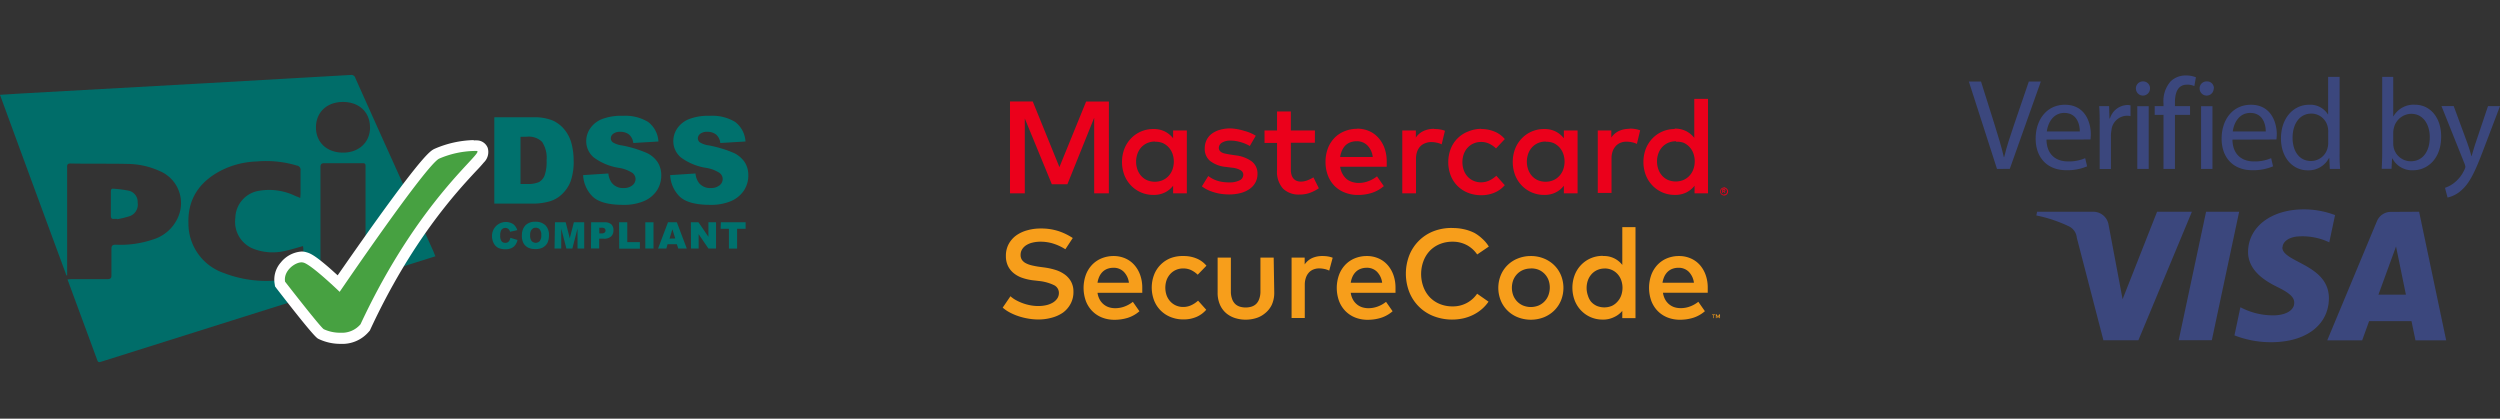 <svg xmlns="http://www.w3.org/2000/svg" width="483.05" height="80.89" viewBox="0 0 483.05 80.89"><rect x="0" y="0" width="483.05" height="80.89" fill="#333333" stroke="none"/><g transform="translate(-45.58 -12.71)"><rect width="174.5" height="80.89" transform="translate(220.2 12.71)" fill="none"/><path d="M251.43,60.87a10,10,0,0,0-2.3-1.08,8.14,8.14,0,0,0-2.5-.38,6.45,6.45,0,0,0-1.56.18,3.88,3.88,0,0,0-1.22.51,2.53,2.53,0,0,0-.79.81,2,2,0,0,0-.28,1.06,1.65,1.65,0,0,0,.24.92,2,2,0,0,0,.7.64,4.54,4.54,0,0,0,1.12.43,14.179,14.179,0,0,0,1.49.29l1.18.16a13,13,0,0,1,2,.45,6.17,6.17,0,0,1,1.76.86,4.22,4.22,0,0,1,1.25,1.38,4,4,0,0,1,.47,2,4.72,4.72,0,0,1-.55,2.31A5.08,5.08,0,0,1,251,73.09a6.87,6.87,0,0,1-2.18,1,9.519,9.519,0,0,1-2.63.35,11.551,11.551,0,0,1-1.8-.15,12.59,12.59,0,0,1-1.84-.43,11.15,11.15,0,0,1-1.74-.71,7.46,7.46,0,0,1-1.49-1l1.5-2.2a5.5,5.5,0,0,0,1.06.75,9.28,9.28,0,0,0,2.8,1,8.29,8.29,0,0,0,1.51.14,6.82,6.82,0,0,0,1.57-.17,4.28,4.28,0,0,0,1.26-.5,2.68,2.68,0,0,0,.85-.8,1.87,1.87,0,0,0,.31-1.06,1.66,1.66,0,0,0-1-1.53,8.81,8.81,0,0,0-2.86-.78L245,66.85a10.38,10.38,0,0,1-1.86-.44,5.41,5.41,0,0,1-1.62-.86,4.15,4.15,0,0,1-1.15-1.39,4.37,4.37,0,0,1-.43-2,4.76,4.76,0,0,1,.53-2.28,5,5,0,0,1,1.45-1.67,6.65,6.65,0,0,1,2.14-1,9.39,9.39,0,0,1,2.62-.35,10.81,10.81,0,0,1,3.38.49,11.66,11.66,0,0,1,2.8,1.35Zm9.32,1.31a5.54,5.54,0,0,1,2.24.45,5,5,0,0,1,1.75,1.26,5.88,5.88,0,0,1,1.14,1.94,7.3,7.3,0,0,1,.41,2.5c0,.16,0,.33,0,.49v.46h-8.65a3.81,3.81,0,0,0,.45,1.36,3.2,3.2,0,0,0,.79.92,3.13,3.13,0,0,0,1,.53,4.16,4.16,0,0,0,1.2.17,5.1,5.1,0,0,0,1.77-.32,5.7,5.7,0,0,0,1.62-.91l1.27,1.82a6.36,6.36,0,0,1-2.28,1.28,8.65,8.65,0,0,1-2.53.37,6.47,6.47,0,0,1-2.42-.44,5.49,5.49,0,0,1-1.89-1.25,5.621,5.621,0,0,1-1.23-1.94,7.488,7.488,0,0,1-.01-5.03,5.72,5.72,0,0,1,1.2-1.95,5.33,5.33,0,0,1,1.84-1.26,6.09,6.09,0,0,1,2.33-.45Zm0,2.27a3.33,3.33,0,0,0-1.22.21,2.64,2.64,0,0,0-.92.59,3.12,3.12,0,0,0-.63.92,4.349,4.349,0,0,0-.34,1.17h6.07a3.65,3.65,0,0,0-1-2.12,2.72,2.72,0,0,0-2.01-.77Zm13.57-2.27a6.35,6.35,0,0,1,2.45.47,4.94,4.94,0,0,1,1.92,1.4L277,65.79a4.91,4.91,0,0,0-1.29-.9,3.56,3.56,0,0,0-1.51-.31,3.4,3.4,0,0,0-1.37.27,3.26,3.26,0,0,0-1.1.77A3.55,3.55,0,0,0,271,66.8a4.53,4.53,0,0,0,0,3,3.55,3.55,0,0,0,.73,1.18,3.27,3.27,0,0,0,1.1.77,3.4,3.4,0,0,0,1.37.27,3.62,3.62,0,0,0,1.58-.35,5,5,0,0,0,1.29-.87l1.58,1.76a5.17,5.17,0,0,1-1.93,1.4,6.26,6.26,0,0,1-2.44.47,6.55,6.55,0,0,1-2.53-.47,5.65,5.65,0,0,1-3.19-3.24,7,7,0,0,1,0-4.89,5.65,5.65,0,0,1,3.19-3.24,6.55,6.55,0,0,1,2.52-.41Zm17.47,7a5.65,5.65,0,0,1-.46,2.39A4.65,4.65,0,0,1,290,73.25a4.9,4.9,0,0,1-1.73.93,6.85,6.85,0,0,1-4,0,5,5,0,0,1-1.74-.93,4.55,4.55,0,0,1-1.22-1.64,5.71,5.71,0,0,1-.46-2.39V62.48h2.56V69a4.14,4.14,0,0,0,.22,1.43,2.5,2.5,0,0,0,.6,1,2.3,2.3,0,0,0,.91.53,3.91,3.91,0,0,0,2.25,0,2.31,2.31,0,0,0,.91-.53,2.5,2.5,0,0,0,.6-1,4.13,4.13,0,0,0,.22-1.43V62.48h2.56Zm9.32-7a6.35,6.35,0,0,1,1.06.08,4.621,4.621,0,0,1,.91.25L302.41,65a3.63,3.63,0,0,0-.94-.32,5,5,0,0,0-1-.11,3,3,0,0,0-1.12.21,2.38,2.38,0,0,0-.88.61,2.87,2.87,0,0,0-.57,1,4,4,0,0,0-.21,1.33v6.44h-2.55V62.48h2.53V63.8a3.52,3.52,0,0,1,1.45-1.23,4.67,4.67,0,0,1,1.93-.39Zm8.57,0a5.55,5.55,0,0,1,2.24.45,5,5,0,0,1,1.75,1.26,5.891,5.891,0,0,1,1.14,1.94,7.31,7.31,0,0,1,.41,2.5v.95h-8.65a3.81,3.81,0,0,0,.45,1.36,3.2,3.2,0,0,0,.79.92,3.13,3.13,0,0,0,1,.53,4.16,4.16,0,0,0,1.2.17,5.1,5.1,0,0,0,1.76-.32,5.7,5.7,0,0,0,1.62-.91l1.27,1.82a6.35,6.35,0,0,1-2.28,1.28,8.65,8.65,0,0,1-2.53.37,6.47,6.47,0,0,1-2.42-.44,5.49,5.49,0,0,1-1.89-1.25,5.62,5.62,0,0,1-1.23-1.94,7.488,7.488,0,0,1-.01-5.03,5.72,5.72,0,0,1,1.2-1.95,5.33,5.33,0,0,1,1.84-1.26,6.09,6.09,0,0,1,2.29-.45Zm0,2.27a3.33,3.33,0,0,0-1.22.21,2.64,2.64,0,0,0-.92.59,3.121,3.121,0,0,0-.63.92,4.348,4.348,0,0,0-.34,1.17h6.07a3.65,3.65,0,0,0-1-2.12,2.72,2.72,0,0,0-2.06-.77Zm16.6-7.68a9.77,9.77,0,0,1,2.2.24,8.611,8.611,0,0,1,2,.71A7.69,7.69,0,0,1,332,58.85a6.49,6.49,0,0,1,1.25,1.5L331,61.88a5.61,5.61,0,0,0-2-1.81,5.75,5.75,0,0,0-2.77-.66,6.36,6.36,0,0,0-2.42.45,5.65,5.65,0,0,0-1.92,1.27,5.86,5.86,0,0,0-1.26,2,7.2,7.2,0,0,0,0,5.06,5.86,5.86,0,0,0,1.26,2,5.64,5.64,0,0,0,1.92,1.27,6.36,6.36,0,0,0,2.42.45,5.61,5.61,0,0,0,4.76-2.45l2.2,1.54a7.38,7.38,0,0,1-1.29,1.44,8,8,0,0,1-1.64,1.09,8.549,8.549,0,0,1-1.93.69,10,10,0,0,1-5.77-.43,8.26,8.26,0,0,1-4.68-4.66,9.85,9.85,0,0,1,0-7.08,8.26,8.26,0,0,1,4.68-4.66,9.56,9.56,0,0,1,3.62-.63Zm15.08,5.41a6.58,6.58,0,0,1,2.51.47,6.13,6.13,0,0,1,2,1.29,5.94,5.94,0,0,1,1.32,1.95,6.51,6.51,0,0,1,0,4.89,5.94,5.94,0,0,1-1.32,1.95,6.13,6.13,0,0,1-2,1.29,6.93,6.93,0,0,1-5,0,5.859,5.859,0,0,1-3.31-3.24,6.51,6.51,0,0,1,0-4.89,5.859,5.859,0,0,1,3.31-3.24,6.59,6.59,0,0,1,2.39-.47Zm0,2.41a3.8,3.8,0,0,0-1.45.27,3.43,3.43,0,0,0-1.16.77,3.591,3.591,0,0,0-.77,1.18,4.26,4.26,0,0,0,0,3,3.59,3.59,0,0,0,.77,1.18,3.44,3.44,0,0,0,1.16.77,4,4,0,0,0,2.91,0,3.47,3.47,0,0,0,1.94-2,4.26,4.26,0,0,0,0-3,3.54,3.54,0,0,0-.78-1.18,3.5,3.5,0,0,0-1.17-.77,3.8,3.8,0,0,0-1.55-.23Zm14-2.41a4.43,4.43,0,0,1,3.68,1.72V56.6h2.55V74.18h-2.55v-1.4A4.52,4.52,0,0,1,357.41,74a4.68,4.68,0,0,1-2.16.46,5.7,5.7,0,0,1-4.15-1.73,5.89,5.89,0,0,1-1.25-1.95,7,7,0,0,1,0-4.95,5.9,5.9,0,0,1,1.25-1.95,5.71,5.71,0,0,1,4.15-1.73Zm.31,2.41a3.53,3.53,0,0,0-1.48.3,3.31,3.31,0,0,0-1.1.81,3.57,3.57,0,0,0-.7,1.19,4.44,4.44,0,0,0,0,2.91A3.571,3.571,0,0,0,353,71a3.31,3.31,0,0,0,1.1.81,3.8,3.8,0,0,0,2.93,0A3.33,3.33,0,0,0,358.1,71a3.549,3.549,0,0,0,.72-1.18,4.45,4.45,0,0,0,0-3,3.56,3.56,0,0,0-.72-1.18,3.35,3.35,0,0,0-1.11-.79,3.54,3.54,0,0,0-1.44-.27ZM370,62.18a5.54,5.54,0,0,1,2.24.45A5,5,0,0,1,374,63.88a5.88,5.88,0,0,1,1.14,1.94,7.29,7.29,0,0,1,.41,2.5v.95H366.9a3.77,3.77,0,0,0,.45,1.36,3.18,3.18,0,0,0,.79.92,3.12,3.12,0,0,0,1,.53,4.16,4.16,0,0,0,1.2.17,5.1,5.1,0,0,0,1.77-.32,5.72,5.72,0,0,0,1.62-.91L375,72.84a6.37,6.37,0,0,1-2.28,1.28,8.64,8.64,0,0,1-2.53.37,6.47,6.47,0,0,1-2.42-.44,5.48,5.48,0,0,1-1.89-1.25,5.64,5.64,0,0,1-1.23-1.94,7.488,7.488,0,0,1-.01-5.03,5.73,5.73,0,0,1,1.2-1.95,5.329,5.329,0,0,1,1.84-1.26A6.09,6.09,0,0,1,370,62.18Zm6.75,12v-.59H377v-.12h-.6v.12h.24v.59Zm1.17,0v-.71h-.19l-.21.49-.21-.49h-.19v.71h.13v-.54l.2.46h.14l.2-.46v.54Zm-8-9.73a3.33,3.33,0,0,0-1.22.21,2.64,2.64,0,0,0-.92.59,3.13,3.13,0,0,0-.63.92,4.371,4.371,0,0,0-.34,1.17h6.07a3.65,3.65,0,0,0-1-2.12,2.72,2.72,0,0,0-1.95-.77Z" fill="#f79e1b"/><path d="M259.83,50.06H257V35.46l-5.18,12.86h-3L243.59,35.6V50.06h-2.86V32.32h4.4L250.28,45l5.16-12.67h4.4Zm15.07,0h-2.65V48.6a4.68,4.68,0,0,1-1.57,1.29,4.85,4.85,0,0,1-2.24.48,5.91,5.91,0,0,1-4.31-1.8,6.13,6.13,0,0,1-1.29-2,7.25,7.25,0,0,1,0-5.13,6.129,6.129,0,0,1,1.29-2,5.91,5.91,0,0,1,4.31-1.8,4.8,4.8,0,0,1,2.24.49,4.75,4.75,0,0,1,1.57,1.3V37.92h2.65Zm-6.14-10a3.66,3.66,0,0,0-1.54.31,3.44,3.44,0,0,0-1.15.84,3.7,3.7,0,0,0-.72,1.24,4.61,4.61,0,0,0,0,3,3.69,3.69,0,0,0,.72,1.24,3.42,3.42,0,0,0,1.15.84,3.94,3.94,0,0,0,3,0,3.47,3.47,0,0,0,1.15-.82,3.7,3.7,0,0,0,.75-1.23,4.63,4.63,0,0,0,0-3.09,3.7,3.7,0,0,0-.75-1.23,3.48,3.48,0,0,0-1.15-.82,3.65,3.65,0,0,0-1.46-.24Zm18.31.86a7.324,7.324,0,0,0-.68-.35,7.721,7.721,0,0,0-.9-.34,9.472,9.472,0,0,0-1-.25,6.21,6.21,0,0,0-1.12-.1,3,3,0,0,0-1.69.4,1.21,1.21,0,0,0-.6,1,.87.87,0,0,0,.16.53,1.22,1.22,0,0,0,.42.36,2.59,2.59,0,0,0,.63.22l.79.15,1.25.19a6.54,6.54,0,0,1,3.1,1.16,2.9,2.9,0,0,1,1.12,2.43,3.46,3.46,0,0,1-.37,1.6,3.62,3.62,0,0,1-1.08,1.25,5.26,5.26,0,0,1-1.74.82,8.62,8.62,0,0,1-2.34.29q-.47,0-1.09-.06a9.069,9.069,0,0,1-1.32-.23,9.591,9.591,0,0,1-1.42-.47,6.539,6.539,0,0,1-1.38-.8l1.23-2a6.34,6.34,0,0,0,.72.47,5.181,5.181,0,0,0,.87.39,6.64,6.64,0,0,0,1.08.27,8,8,0,0,0,1.34.1,4.25,4.25,0,0,0,2.06-.4,1.21,1.21,0,0,0,.7-1.08,1,1,0,0,0-.51-.86,4,4,0,0,0-1.6-.49l-1.27-.16a5.83,5.83,0,0,1-3.07-1.18,3,3,0,0,1-1-2.38,3.68,3.68,0,0,1,.35-1.62,3.37,3.37,0,0,1,1-1.22,4.8,4.8,0,0,1,1.58-.77,7.4,7.4,0,0,1,2.09-.27A10.48,10.48,0,0,1,286,38a7.76,7.76,0,0,1,2.22.94Zm12.57-.63H295v5.28a3.139,3.139,0,0,0,.15,1,1.94,1.94,0,0,0,.41.7,1.56,1.56,0,0,0,.61.4,2.2,2.2,0,0,0,.75.13,3.55,3.55,0,0,0,1.26-.24,6.59,6.59,0,0,0,1.18-.58l1.05,2.11a8.29,8.29,0,0,1-1.65.85,5.71,5.71,0,0,1-2.07.36,4.34,4.34,0,0,1-3.21-1.15,4.86,4.86,0,0,1-1.15-3.57V40.33h-2.42V37.92h2.42V34.25H295v3.67h4.65Zm8.15-2.72a5.74,5.74,0,0,1,2.32.46,5.19,5.19,0,0,1,1.81,1.31,6.12,6.12,0,0,1,1.18,2,7.569,7.569,0,0,1,.42,2.59q0,.255,0,.51v.48h-9a3.94,3.94,0,0,0,.47,1.41,3.32,3.32,0,0,0,.82,1,3.261,3.261,0,0,0,1.08.55,4.31,4.31,0,0,0,1.24.18,5.3,5.3,0,0,0,1.83-.34,5.9,5.9,0,0,0,1.68-.94l1.32,1.89A6.61,6.61,0,0,1,310.58,50a9,9,0,0,1-2.63.38,6.7,6.7,0,0,1-2.51-.46,5.68,5.68,0,0,1-2-1.29,5.83,5.83,0,0,1-1.28-2,7.21,7.21,0,0,1-.46-2.62,7.33,7.33,0,0,1,.44-2.6,6,6,0,0,1,1.24-2,5.52,5.52,0,0,1,1.91-1.31,6.3,6.3,0,0,1,2.49-.5ZM307.73,40a3.45,3.45,0,0,0-1.26.22,2.73,2.73,0,0,0-.95.61,3.251,3.251,0,0,0-.65,1,4.531,4.531,0,0,0-.35,1.21h6.3a3.79,3.79,0,0,0-1-2.2A2.82,2.82,0,0,0,307.73,40Zm15-2.36a6.62,6.62,0,0,1,1.1.08,4.83,4.83,0,0,1,.94.26l-.63,2.62a3.77,3.77,0,0,0-1-.33,5.25,5.25,0,0,0-1-.11,3.08,3.08,0,0,0-1.17.22A2.46,2.46,0,0,0,320,41a3,3,0,0,0-.6,1,4.12,4.12,0,0,0-.22,1.38v6.68h-2.65V37.92h2.62v1.37A3.65,3.65,0,0,1,320.68,38a4.85,4.85,0,0,1,2.01-.4Zm9.06,0a6.59,6.59,0,0,1,2.55.49,5.13,5.13,0,0,1,2,1.45l-1.7,1.81a5.081,5.081,0,0,0-1.34-.93,3.7,3.7,0,0,0-1.57-.32,3.53,3.53,0,0,0-1.42.29,3.37,3.37,0,0,0-1.14.8,3.68,3.68,0,0,0-.75,1.23,4.7,4.7,0,0,0,0,3.16,3.691,3.691,0,0,0,.75,1.23,3.38,3.38,0,0,0,1.14.8,3.53,3.53,0,0,0,1.42.29,3.77,3.77,0,0,0,1.63-.36,5.25,5.25,0,0,0,1.34-.91l1.63,1.82a5.35,5.35,0,0,1-2,1.45,6.5,6.5,0,0,1-2.53.49,6.79,6.79,0,0,1-2.62-.49,5.86,5.86,0,0,1-3.31-3.36,7.26,7.26,0,0,1,0-5.07,5.86,5.86,0,0,1,3.31-3.36,6.79,6.79,0,0,1,2.57-.55ZM350.4,50.06h-2.65V48.6a4.68,4.68,0,0,1-1.57,1.29,4.85,4.85,0,0,1-2.24.48,5.91,5.91,0,0,1-4.31-1.8,6.13,6.13,0,0,1-1.29-2,7.25,7.25,0,0,1,0-5.13,6.14,6.14,0,0,1,1.29-2,5.91,5.91,0,0,1,4.31-1.8,4.8,4.8,0,0,1,2.24.49,4.75,4.75,0,0,1,1.57,1.3V37.92h2.65Zm-6.14-10a3.66,3.66,0,0,0-1.54.31,3.44,3.44,0,0,0-1.15.84,3.72,3.72,0,0,0-.72,1.24,4.61,4.61,0,0,0,0,3,3.721,3.721,0,0,0,.72,1.24,3.43,3.43,0,0,0,1.15.84,3.94,3.94,0,0,0,3,0,3.48,3.48,0,0,0,1.15-.82,3.69,3.69,0,0,0,.75-1.23,4.61,4.61,0,0,0,0-3.09,3.691,3.691,0,0,0-.75-1.23,3.49,3.49,0,0,0-1.15-.82,3.65,3.65,0,0,0-1.46-.24Zm16.19-2.5a6.62,6.62,0,0,1,1.1.08,4.831,4.831,0,0,1,.94.26l-.63,2.62a3.769,3.769,0,0,0-1-.33,5.259,5.259,0,0,0-1-.11,3.07,3.07,0,0,0-1.17.22,2.46,2.46,0,0,0-.91.63,3,3,0,0,0-.6,1,4.121,4.121,0,0,0-.22,1.38v6.68H354.3V37.92h2.62v1.37A3.64,3.64,0,0,1,358.43,38a4.85,4.85,0,0,1,2.02-.4Zm8.69,0a4.8,4.8,0,0,1,2.24.49,4.75,4.75,0,0,1,1.57,1.3V31.81h2.65V50.06H373V48.6a4.68,4.68,0,0,1-1.57,1.29,4.85,4.85,0,0,1-2.24.48,5.91,5.91,0,0,1-4.31-1.8,6.13,6.13,0,0,1-1.29-2,7.26,7.26,0,0,1,0-5.13,6.14,6.14,0,0,1,1.29-2,5.91,5.91,0,0,1,4.31-1.8Zm9.55,11.33A.77.77,0,0,1,379,49a.8.8,0,0,1,.25.17.78.78,0,0,1,.17.25.76.76,0,0,1,0,.6.78.78,0,0,1-.17.24.81.81,0,0,1-.25.17.76.76,0,0,1-.31.06A.79.79,0,0,1,378,50a.76.76,0,0,1,0-.6.77.77,0,0,1,.42-.41.8.8,0,0,1,.27-.06Zm0,1.37a.58.58,0,0,0,.23,0,.62.62,0,0,0,.19-.13.61.61,0,0,0,0-.85.6.6,0,0,0-.19-.13.58.58,0,0,0-.23,0,.61.61,0,0,0-.24,0,.6.6,0,0,0-.19,1,.61.61,0,0,0,.19.13.6.6,0,0,0,.24.03Zm0-1a.33.33,0,0,1,.21.06.21.21,0,0,1,.07.17.2.2,0,0,1-.06.15.29.29,0,0,1-.17.07l.23.27h-.18l-.22-.27h-.07v.27h-.15v-.72Zm-.18.13v.19h.18a.17.17,0,0,0,.1,0,80.277,80.277,0,0,1,0-.14h-.1Zm-9.1-9.38a3.66,3.66,0,0,0-1.54.31,3.44,3.44,0,0,0-1.15.84A3.72,3.72,0,0,0,366,42.4a4.61,4.61,0,0,0,0,3,3.72,3.72,0,0,0,.72,1.24,3.43,3.43,0,0,0,1.15.84,3.94,3.94,0,0,0,3,0,3.48,3.48,0,0,0,1.15-.82,3.69,3.69,0,0,0,.75-1.23,4.61,4.61,0,0,0,0-3.09,3.69,3.69,0,0,0-.75-1.23,3.49,3.49,0,0,0-1.15-.82,3.65,3.65,0,0,0-1.42-.19Z" fill="#eb001b"/><path d="M431.44,45.35,426,28.46h2.35l2.62,8.32c.72,2.28,1.34,4.33,1.8,6.31h.05c.47-2,1.17-4.08,1.92-6.29l2.85-8.34h2.32l-6,16.88Z" fill="#3b477d"/><path d="M441,39.69c.05,3,1.95,4.21,4.14,4.21a7.91,7.91,0,0,0,3.34-.63l.37,1.58a9.79,9.79,0,0,1-4,.75c-3.72,0-5.94-2.45-5.94-6.11s2.15-6.54,5.66-6.54c3.94,0,5,3.48,5,5.71a9.162,9.162,0,0,1-.07,1Zm6.44-1.58c0-1.4-.57-3.58-3-3.58-2.22,0-3.19,2.05-3.37,3.58Z" fill="#3b477d"/><path d="M451.28,37c0-1.43,0-2.65-.1-3.78h1.92l.07,2.38h.1a3.62,3.62,0,0,1,3.35-2.6,2.39,2.39,0,0,1,.62.07v2.08a3.15,3.15,0,0,0-.75-.08,3.09,3.09,0,0,0-2.94,2.83,6,6,0,0,0-.1,1v6.46h-2.17Z" fill="#3b477d"/><path d="M461,29.82a1.36,1.36,0,1,1-2.72,0,1.34,1.34,0,0,1,1.37-1.38A1.31,1.31,0,0,1,461,29.82Zm-2.45,3.41h2.2V45.35h-2.2Z" fill="#3b477d"/><path d="M463.61,45.35V34.9h-1.7V33.22h1.7v-.58a5.74,5.74,0,0,1,1.4-4.23A4.19,4.19,0,0,1,468,27.29a5.05,5.05,0,0,1,1.87.35l-.3,1.7a3.25,3.25,0,0,0-1.4-.27c-1.87,0-2.35,1.65-2.35,3.5v.65h2.92V34.9h-2.92V45.35h-2.17Z" fill="#3b477d"/><path d="M473.31,29.82a1.36,1.36,0,1,1-2.72,0A1.34,1.34,0,0,1,472,28.44a1.31,1.31,0,0,1,1.35,1.38Zm-2.44,3.41h2.2V45.35h-2.2Z" fill="#3b477d"/><path d="M476.93,39.69c.05,3,1.95,4.21,4.14,4.21a7.91,7.91,0,0,0,3.34-.63l.37,1.58a9.81,9.81,0,0,1-4,.75c-3.72,0-5.94-2.45-5.94-6.11s2.15-6.54,5.66-6.54c3.94,0,5,3.48,5,5.71a8.469,8.469,0,0,1-.07,1Zm6.44-1.58c0-1.4-.57-3.58-3-3.58-2.22,0-3.19,2.05-3.37,3.58Z" fill="#3b477d"/><path d="M497.64,27.56V42.22a30.1,30.1,0,0,0,.1,3.13h-2l-.1-2.11h-.05a4.46,4.46,0,0,1-4.12,2.38c-2.92,0-5.16-2.48-5.16-6.16,0-4,2.47-6.51,5.42-6.51a4,4,0,0,1,3.64,1.85h.05V27.56h2.2Zm-2.2,10.59a4,4,0,0,0-.1-.93,3.23,3.23,0,0,0-3.17-2.56c-2.27,0-3.62,2-3.62,4.68,0,2.45,1.2,4.48,3.57,4.48a3.3,3.3,0,0,0,3.22-2.63,3.887,3.887,0,0,0,.1-1v-2.1Z" fill="#3b477d"/><path d="M505.77,45.35c.05-.83.1-2.06.1-3.13V27.56H508v7.61h.05a4.5,4.5,0,0,1,4.12-2.23c3,0,5.11,2.51,5.09,6.19,0,4.33-2.72,6.48-5.42,6.48a4.29,4.29,0,0,1-4-2.28h-.07l-.1,2h-1.9ZM508,40.49a4.213,4.213,0,0,0,.1.8,3.39,3.39,0,0,0,3.29,2.58c2.3,0,3.67-1.88,3.67-4.66,0-2.43-1.25-4.51-3.59-4.51a3.51,3.51,0,0,0-3.34,2.71,4.2,4.2,0,0,0-.13.9v2.18Z" fill="#3b477d"/><path d="M519.69,33.22l2.64,7.16c.28.8.58,1.75.77,2.48h.05c.22-.73.47-1.66.77-2.53l2.39-7.11h2.32l-3.29,8.64c-1.57,4.16-2.64,6.29-4.14,7.59a5.92,5.92,0,0,1-2.7,1.43L518,49a5.821,5.821,0,0,0,1.92-1.08,6.73,6.73,0,0,0,1.85-2.45,1.631,1.631,0,0,0,.17-.52,2,2,0,0,0-.15-.58L517.32,33.2h2.39Z" fill="#3b477d"/><path d="M462.37,53.62l-6.66,16.9L453,56.15a3,3,0,0,0-2.95-2.53H439.19l-.15.72a27,27,0,0,1,6.31,2.11,2.71,2.71,0,0,1,1.51,2.19L452,78.45h6.76L469.1,53.62h-6.72Z" fill="#3b477d"/><path d="M471.84,53.62l-5.29,24.82h6.4l5.28-24.82Z" fill="#3b477d"/><path d="M486.62,60.5c0-.89.87-1.84,2.71-2.08a12.11,12.11,0,0,1,6.31,1.11l1.12-5.26a17.06,17.06,0,0,0-6-1.11c-6.33,0-10.77,3.38-10.81,8.21,0,3.57,3.18,5.57,5.6,6.76s3.33,2,3.32,3.08c0,1.67-2,2.39-3.82,2.43a13.41,13.41,0,0,1-6.58-1.57l-1.15,5.44a19.34,19.34,0,0,0,7.12,1.32c6.71,0,11.1-3.34,11.13-8.49,0-6.56-9-6.91-9-9.84" fill="#3b477d"/><path d="M505.14,69.65l3.4-9.32,1.91,9.32Zm2.43-16a2.91,2.91,0,0,0-2.73,1.82l-9.59,23H502l1.34-3.71h8.19l.77,3.71h5.93L513,53.62Z" fill="#3b477d"/><path d="M129.65,62.25l-13.44,4.23V45.13c0-.89,0-.89-.92-.89h-7c-.6,0-.79.18-.79.79V65.88c0,.55.16.76.73.76,2.36,0,4.73,0,7.14.08l-.42.18L65.19,82.58c-.34.1-.63.24-.81-.26-1.9-5.18-3.81-10.32-5.76-15.63.34,0,.6-.05.87-.05h6.83c.66,0,.81-.21.79-.81v-5c0-.68.21-.84.87-.84a19.44,19.44,0,0,0,7.14-1A7.69,7.69,0,0,0,80,54.64a6.71,6.71,0,0,0-3.54-8.87,15.36,15.36,0,0,0-6.28-1.39c-3.68-.08-7.35,0-11-.08-.71,0-.63.45-.63.87V65.93a1.151,1.151,0,0,0-.13,0c-4.31-11.66-8.56-23.21-12.84-34.9,1.44-.08,2.81-.18,4.17-.26l35.95-2,27.7-1.58a.792.792,0,0,1,.84.6q5.47,12.21,11,24.42c1.37,3,2.73,6.09,4.1,9.11a9.627,9.627,0,0,0,.37.89ZM103.6,51c0-.31.05-.55.05-.76V45.7a.83.83,0,0,0-.71-1,20.51,20.51,0,0,0-7.77-.79,16.36,16.36,0,0,0-7.09,1.86c-4,2.15-6.22,5.41-6.09,10a10.1,10.1,0,0,0,6.83,9.69,22.81,22.81,0,0,0,14.84.55.637.637,0,0,0,.53-.74V60.73a3.51,3.51,0,0,0-.08-.47c-1.18.32-2.28.68-3.41.92a10.36,10.36,0,0,1-6-.34,5.6,5.6,0,0,1-3.65-6,5.42,5.42,0,0,1,4.67-5.28,11.59,11.59,0,0,1,7,1.05,8,8,0,0,1,.84.34Zm13.47-13.68c0-2.94-2.1-4.91-5.22-4.91s-5.22,2-5.22,4.91,2.1,4.86,5.2,4.88,5.25-2,5.25-4.88Zm0,0" fill="#006d69"/><path d="M68.18,55h-.55c-.42.05-.63-.1-.63-.58V49.75c0-.34.05-.6.47-.58a22.748,22.748,0,0,1,3,.39,2.22,2.22,0,0,1,1.71,2.31,2.37,2.37,0,0,1-1.52,2.6,19.409,19.409,0,0,1-2.44.6.16.16,0,0,1,0-.1Zm0,0" fill="#006d69"/><path d="M141,35.37h7.67a9.35,9.35,0,0,1,3.65.6,6.16,6.16,0,0,1,2.31,1.76A7.12,7.12,0,0,1,156,40.41a13,13,0,0,1,.42,3.23,11.449,11.449,0,0,1-.6,4.15,6.87,6.87,0,0,1-1.68,2.47,5.79,5.79,0,0,1-2.31,1.34,11.43,11.43,0,0,1-3.07.45h-7.67V35.37Zm5.15,3.78v9.11h1.26a5.42,5.42,0,0,0,2.31-.37,2.47,2.47,0,0,0,1.08-1.26,7.69,7.69,0,0,0,.39-2.89,5.62,5.62,0,0,0-.87-3.62,3.63,3.63,0,0,0-2.86-1Zm0,0" fill="#00716d"/><path d="M158.22,46.55l4.91-.32a3.59,3.59,0,0,0,.66,1.81,2.71,2.71,0,0,0,2.28,1,2.55,2.55,0,0,0,1.71-.53,1.56,1.56,0,0,0,.6-1.21,1.5,1.5,0,0,0-.58-1.16,6.68,6.68,0,0,0-2.65-1,11,11,0,0,1-4.83-2A4.09,4.09,0,0,1,158.85,40a4.36,4.36,0,0,1,.74-2.44,5,5,0,0,1,2.23-1.81,10.26,10.26,0,0,1,4.1-.66,8.49,8.49,0,0,1,4.88,1.18,5.07,5.07,0,0,1,2,3.78l-4.86.29a2.53,2.53,0,0,0-.81-1.63,2.65,2.65,0,0,0-1.71-.53,2.06,2.06,0,0,0-1.37.39,1.12,1.12,0,0,0-.45.92,1,1,0,0,0,.37.71,4.26,4.26,0,0,0,1.73.6,22.87,22.87,0,0,1,4.86,1.47,5.12,5.12,0,0,1,2.13,1.84,4.64,4.64,0,0,1,.66,2.47,5.24,5.24,0,0,1-.89,3,5.68,5.68,0,0,1-2.49,2,9.91,9.91,0,0,1-4,.71c-2.84,0-4.81-.55-5.91-1.63a6.24,6.24,0,0,1-1.81-4.1Zm0,0" fill="#00716d"/><path d="M175.05,46.55l4.91-.32a3.61,3.61,0,0,0,.66,1.81,2.71,2.71,0,0,0,2.29,1,2.55,2.55,0,0,0,1.71-.53,1.55,1.55,0,0,0,.6-1.21,1.5,1.5,0,0,0-.58-1.16,6.67,6.67,0,0,0-2.65-1,11,11,0,0,1-4.83-2A4.09,4.09,0,0,1,175.68,40a4.37,4.37,0,0,1,.73-2.44,5,5,0,0,1,2.23-1.81,10.27,10.27,0,0,1,4.1-.66,8.49,8.49,0,0,1,4.88,1.18,5.08,5.08,0,0,1,2,3.78l-4.86.29a2.53,2.53,0,0,0-.81-1.63,2.65,2.65,0,0,0-1.71-.53,2.07,2.07,0,0,0-1.37.39,1.12,1.12,0,0,0-.45.92,1,1,0,0,0,.37.71,4.25,4.25,0,0,0,1.73.6,22.84,22.84,0,0,1,4.86,1.47,5.13,5.13,0,0,1,2.13,1.84,4.64,4.64,0,0,1,.66,2.47,5.25,5.25,0,0,1-.89,3,5.66,5.66,0,0,1-2.49,2,9.91,9.91,0,0,1-4,.71c-2.84,0-4.81-.55-5.91-1.63a6.24,6.24,0,0,1-1.81-4.1Zm0,0" fill="#00716d"/><path d="M144.2,58.66l1.37.42a2.54,2.54,0,0,1-.45,1,1.94,1.94,0,0,1-.74.58,2.7,2.7,0,0,1-1.13.21,3.24,3.24,0,0,1-1.34-.24,2.09,2.09,0,0,1-.89-.84,3,3,0,0,1-.37-1.55A2.67,2.67,0,0,1,144.72,56a2.33,2.33,0,0,1,.81,1.18l-1.39.31a1.381,1.381,0,0,0-.16-.34.83.83,0,0,0-.31-.29.77.77,0,0,0-.42-.11.88.88,0,0,0-.81.42,2,2,0,0,0-.21,1,1.83,1.83,0,0,0,.26,1.15.86.86,0,0,0,.71.31.85.85,0,0,0,.68-.26,1.48,1.48,0,0,0,.31-.71Zm0,0" fill="#00716d"/><path d="M146.43,58.18a2.69,2.69,0,0,1,.68-1.94,2.56,2.56,0,0,1,1.92-.68,2.65,2.65,0,0,1,1.94.68,2.59,2.59,0,0,1,.68,1.92,3.41,3.41,0,0,1-.29,1.47,2.35,2.35,0,0,1-.87.89,2.83,2.83,0,0,1-1.42.31,3.19,3.19,0,0,1-1.42-.26,2.24,2.24,0,0,1-.92-.87,3,3,0,0,1-.31-1.52Zm1.58,0a1.68,1.68,0,0,0,.29,1.1,1.08,1.08,0,0,0,1.58,0,1.84,1.84,0,0,0,.29-1.18,1.67,1.67,0,0,0-.29-1.05,1,1,0,0,0-.79-.34.92.92,0,0,0-.76.34,1.54,1.54,0,0,0-.31,1.13Zm0,0" fill="#00716d"/><path d="M152.81,55.66h2.07l.79,3.1.79-3.1h2v5.07h-1.29V56.87l-1,3.86h-1.15l-1-3.86v3.86h-1.29Zm0,0" fill="#00716d"/><path d="M159.8,55.66h2.6a1.84,1.84,0,0,1,1.29.39,1.49,1.49,0,0,1,.42,1.15,1.55,1.55,0,0,1-.47,1.21,2,2,0,0,1-1.42.42h-.87v1.89h-1.58Zm1.58,2.15h.39a.91.91,0,0,0,.63-.16.47.47,0,0,0,.18-.39.54.54,0,0,0-.16-.39.88.88,0,0,0-.6-.16h-.45Zm0,0" fill="#00716d"/><path d="M165.2,55.66h1.58V59.5h2.44v1.26h-4Zm0,0" fill="#00716d"/><rect width="1.58" height="5.07" transform="translate(170.27 55.66)" fill="#00716d"/><path d="M176.36,59.89h-1.79l-.24.84h-1.6l1.92-5.07h1.71l1.92,5.07h-1.65Zm-.31-1.1L175.5,57l-.55,1.81Zm0,0" fill="#00716d"/><path d="M179.07,55.66h1.47l1.92,2.81V55.66h1.47v5.07h-1.47l-1.89-2.78v2.78H179.1Zm0,0" fill="#00716d"/><path d="M184.87,55.66h4.78v1.26H188v3.83h-1.58V56.92h-1.6Zm0,0" fill="#00716d"/><path d="M111.4,78a8.46,8.46,0,0,1-3.81-.84c-.55-.34-3.18-3.52-7.77-9.45l-.16-.21-.05-.26a4,4,0,0,1,1-3.26,4.65,4.65,0,0,1,3.23-1.71,2,2,0,0,1,.71.1c1.44.45,4.67,3.34,6.46,5,1.39-2,4.65-6.72,8.06-11.48,9.22-12.84,10.45-13.39,11-13.63a19.25,19.25,0,0,1,7.06-1.55,5.429,5.429,0,0,1,.66,0,1.18,1.18,0,0,1,1.05.74c.34.84-.18,1.39-2.07,3.41-3.73,4-12.47,13.42-20.56,30.8l-.05.1L116,76a5.53,5.53,0,0,1-4.65,2Zm0,0" fill="#47a141"/><path d="M137.11,41.88a4.18,4.18,0,0,1,.58,0c1.71.13-11,8.93-22.45,33.48A4.69,4.69,0,0,1,111.4,77a7.5,7.5,0,0,1-3.26-.68c-.68-.42-7.48-9.19-7.48-9.19-.34-2.13,1.94-3.73,3.18-3.73a1.58,1.58,0,0,1,.37.05c1.55.39,7,5.65,7,5.65S128,44.42,130.46,43.35a18.07,18.07,0,0,1,6.64-1.47m0-2.1a20.08,20.08,0,0,0-7.48,1.65c-.81.37-2,.89-11.42,14-2.94,4.1-5.75,8.14-7.38,10.48-.37-.34-.76-.68-1.16-1.05-2.89-2.55-4-3.18-4.81-3.39a3.2,3.2,0,0,0-1-.16,5.65,5.65,0,0,0-4,2.1,5,5,0,0,0-1.21,4.1l.08.53.31.42c7,9.06,7.69,9.48,8,9.69a9.67,9.67,0,0,0,4.36,1,6.71,6.71,0,0,0,5.49-2.39l.16-.18.11-.24c8-17.22,16.67-26.55,20.38-30.54.66-.68,1.16-1.24,1.52-1.68a2.81,2.81,0,0,0,.76-2.86,2.28,2.28,0,0,0-1.94-1.42,6.841,6.841,0,0,0-.74,0Zm0,0" fill="#fff"/></g></svg>